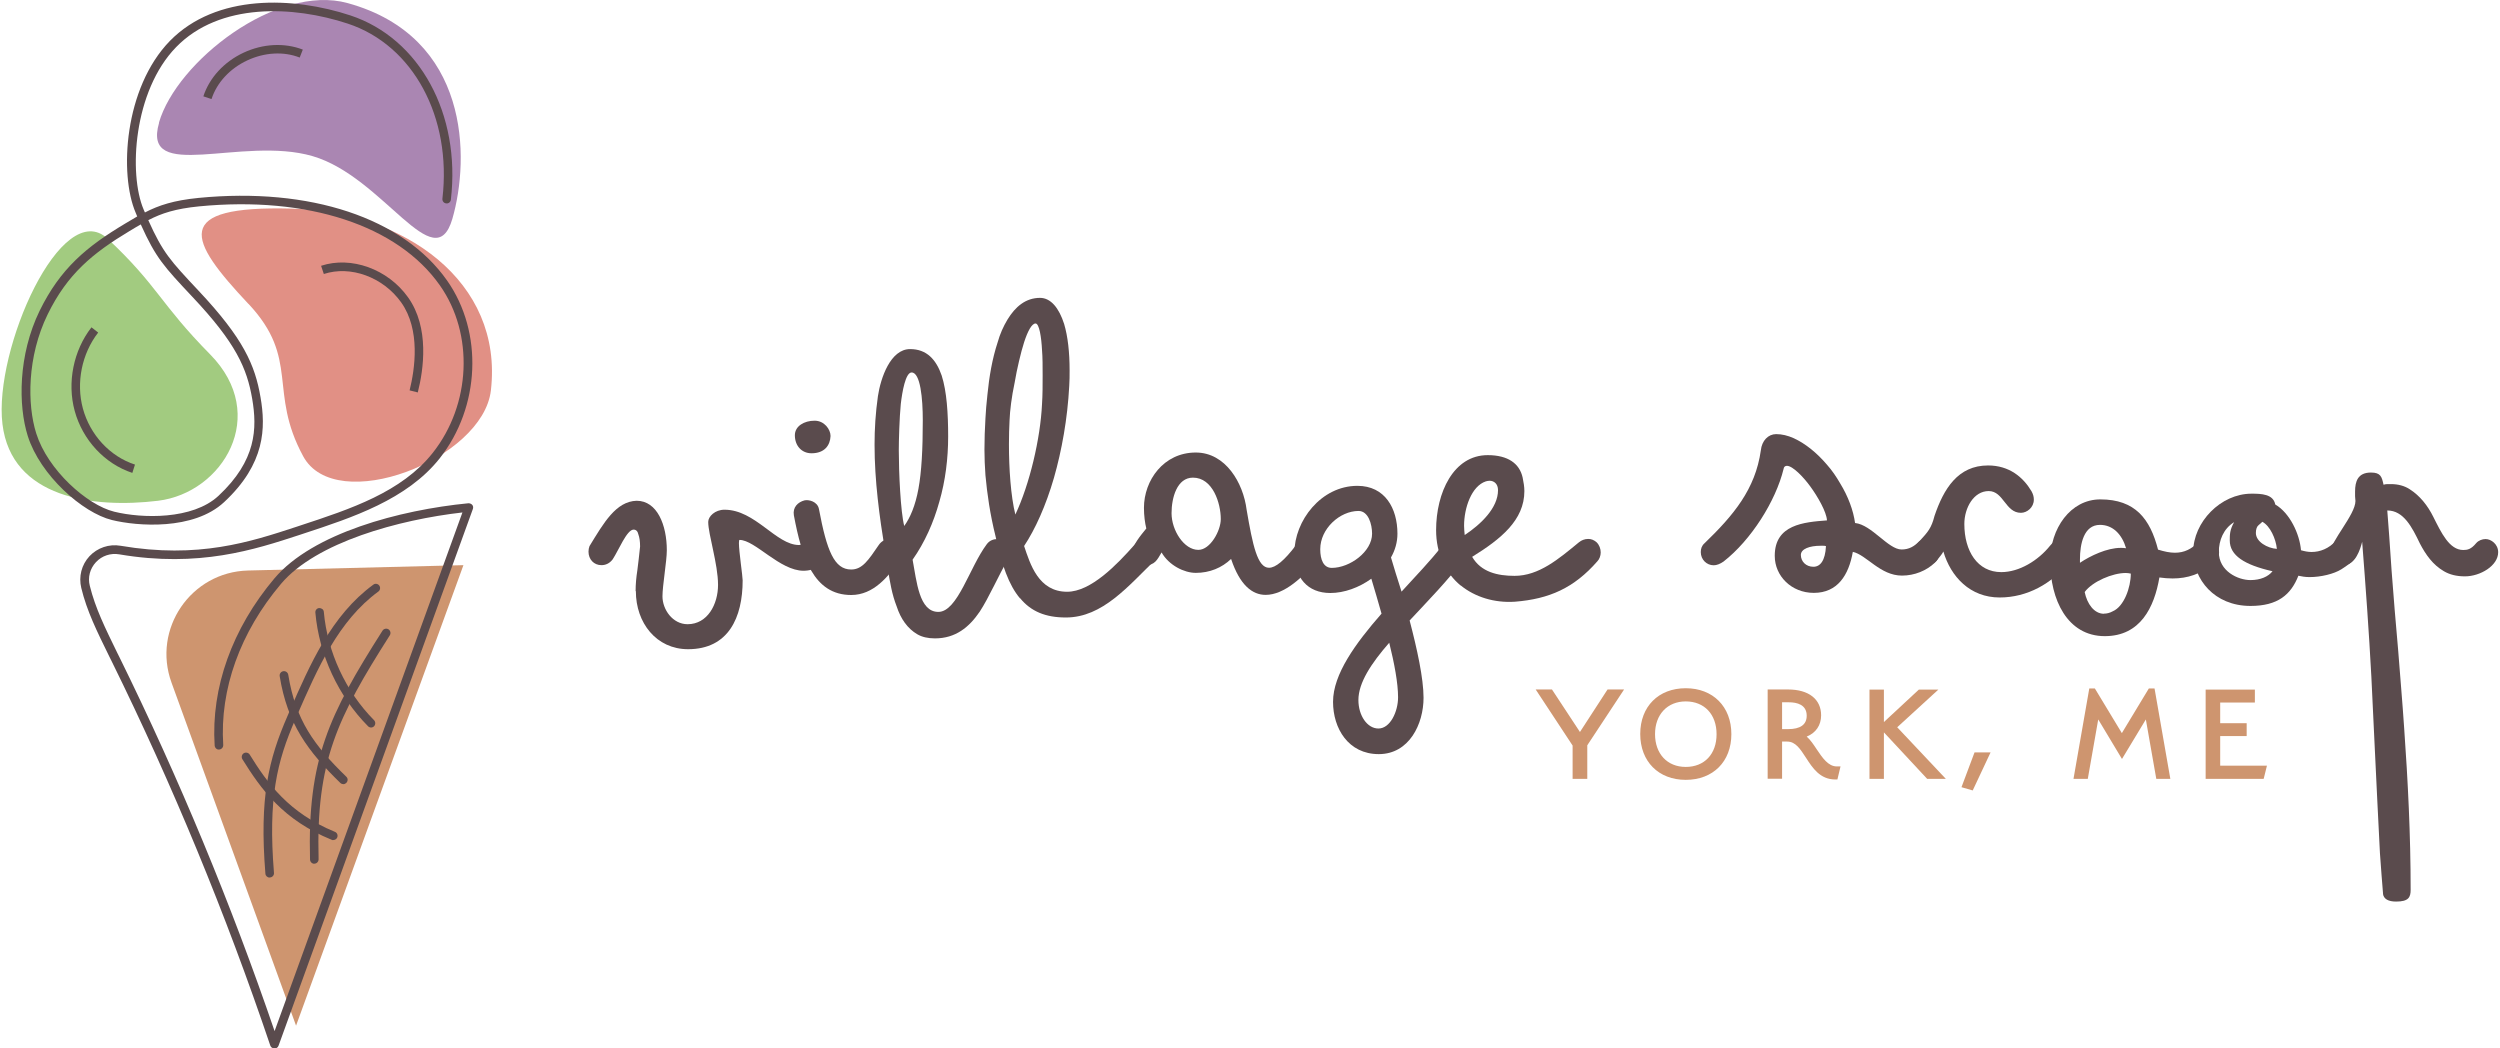 <svg height="1.17in" viewBox="0 0 200.82 84.33" width="2.79in" xmlns="http://www.w3.org/2000/svg"><path d="m12.65 9.86c1.42-4.9 9.46-11.19 15.18-9.61 9.83 2.71 9.84 12.45 8.42 17.35-1.43 4.9-5.55-3.38-11.24-5.04s-13.78 2.21-12.35-2.69h-.01z" fill="#aa86b2"/><path d="m50.99 47.53c0-.52.05-1.09.14-1.66.08-.57.14-1.2.22-1.91 0-.41-.05-.74-.14-.98-.05-.25-.19-.38-.38-.38-.55 0-1.2 1.66-1.69 2.4-.27.35-.6.46-.9.46-.6 0-1.04-.46-1.04-1.09 0-.16.03-.3.08-.44 1.15-1.88 2.13-3.6 3.79-3.65 1.66 0 2.43 1.96 2.43 3.98 0 .87-.35 2.84-.35 3.71 0 1.06.82 2.24 2.02 2.24 1.61 0 2.45-1.61 2.45-3.16 0-1.69-.79-4.06-.79-5.07 0-.44.55-.98 1.31-.98 2.48 0 4.15 2.84 6 2.84.33 0 .95-.46 1.28-.46.65 0 1.04.55 1.04 1.06 0 .93-1.06 1.47-1.96 1.47-1.91 0-3.9-2.48-5.15-2.48-.03 0-.05.08-.05.25 0 .68.3 2.67.3 3 0 3-1.15 5.54-4.39 5.54-2.56 0-4.2-2.13-4.2-4.66z" fill="#5a4b4d"/><path d="m63.72 41.45c-.11-.65.33-1.06.85-1.2.33-.08 1.06.08 1.17.71.63 3.35 1.23 4.85 2.59 4.85.9 0 1.39-.76 2.21-1.96.22-.33.55-.49.87-.49.55 0 1.04.44 1.04 1.06 0 .22-.05.41-.19.6-.93 1.36-2.13 2.84-3.93 2.84-3.03 0-3.98-3.05-4.61-6.41zm1.67-7.61c.79 0 1.28.71 1.28 1.23-.03.76-.49 1.39-1.53 1.39-.79 0-1.34-.6-1.34-1.45 0-.74.76-1.17 1.58-1.17z" fill="#5a4b4d"/><path d="m73.65 51.02c-.79-.46-1.34-1.25-1.66-2.24-.19-.49-.33-.98-.44-1.5-.19-.87-.38-2.24-.49-2.92-.46-2.84-.85-5.67-.85-8.59 0-1.28.08-2.56.27-3.9.22-1.47 1.01-3.79 2.59-3.79 1.34 0 2.1.85 2.54 2.13.41 1.28.52 3.05.52 4.91 0 1.75-.22 3.55-.71 5.24-.46 1.66-1.17 3.27-2.15 4.66.33 1.75.52 4.2 2.07 4.2s2.51-3.6 3.9-5.45c.22-.3.55-.41.85-.41.44 0 1.01.35 1.01 1.04 0 .22-.05.44-.19.65-.65 1.09-1.53 3.08-2.24 4.15-.85 1.25-1.94 2.15-3.6 2.15-.57 0-1.04-.11-1.42-.33zm-1.06-8.7c.49-.68.9-1.64 1.15-3s.35-3.16.35-5.51c0-1.75-.19-3.85-.9-3.85-.49 0-.76 1.58-.87 2.54-.11 1.12-.16 2.97-.16 3.71 0 1.77.14 4.96.44 6.11z" fill="#5a4b4d"/><path d="m81.91 48.13c-.9-1.06-1.47-2.7-1.96-4.96-.46-1.85-.68-3.44-.82-4.94-.05-.71-.08-1.39-.08-2.07 0-.82.03-1.64.08-2.51.03-.57.08-1.2.16-1.91.14-1.42.38-2.86.82-4.2.19-.68.46-1.28.79-1.83.63-1.04 1.47-1.75 2.62-1.75.87 0 1.53.82 1.94 2.1.3 1.01.44 2.29.44 3.74 0 .41 0 .82-.03 1.25-.14 2.65-.6 5.18-1.23 7.39-.65 2.24-1.5 4.12-2.4 5.48.49 1.45 1.15 3.68 3.46 3.68 1.91 0 4.01-2.18 5.43-3.79.22-.25.55-.52.93-.52.46 0 .98.41.98 1.06 0 .16 0 .46-.19.63-2.21 2.13-4.28 4.69-7.25 4.69-1.64 0-2.81-.49-3.68-1.55h-.01zm-.38-6.73c1.15-2.43 2.02-6.11 2.15-8.89.05-.76.05-1.53.05-2.29s0-1.47-.05-2.07c-.05-1.01-.22-2.13-.52-2.13-.14 0-.3.14-.46.41-.33.57-.6 1.47-.87 2.62-.14.57-.25 1.15-.35 1.72-.25 1.17-.38 2.26-.41 3.03-.03.57-.05 1.23-.05 1.94 0 1.91.14 4.15.52 5.67z" fill="#5a4b4d"/><path d="m93.29 44.45c-.35.6-.55 1.01-1.28 1.01-.79 0-1.06-.6-1.06-1.04 0-.55.63-1.31 1.12-1.91-.11-.44-.19-1.04-.19-1.66 0-2.21 1.58-4.45 4.17-4.45 2.4 0 3.82 2.45 4.09 4.61.49 2.86.87 4.66 1.8 4.66.52 0 1.23-.57 2.18-1.83.25-.33.52-.49.85-.49.22 0 .41.08.6.19.27.19.44.52.44.87 0 .19-.05.41-.19.6-1.12 1.42-2.67 2.84-4.15 2.84-1.06 0-2.07-.76-2.78-2.89-.74.71-1.72 1.12-2.84 1.12-.93 0-2.15-.6-2.75-1.64h-.01zm2.97-.22c.95 0 1.8-1.53 1.8-2.48 0-1.25-.63-3.33-2.24-3.33-1.28 0-1.72 1.61-1.72 2.86 0 1.39 1.01 2.95 2.15 2.95z" fill="#5a4b4d"/><path d="m107.09 56.45c0-2.21 1.8-4.69 3.9-7.09-.27-.98-.57-1.96-.82-2.81-.98.71-2.18 1.15-3.3 1.15-1.83 0-2.89-1.23-2.89-3.22 0-2.59 2.15-5.4 5.07-5.4 2.21 0 3.22 1.8 3.22 3.85 0 .68-.19 1.34-.52 1.91.22.76.52 1.72.85 2.75 1.17-1.28 2.35-2.51 3.22-3.63.25-.3.52-.55.95-.55.55 0 .98.44.98 1.04 0 .16-.03.35-.16.55-1.23 1.66-2.84 3.3-4.34 4.91.6 2.29 1.12 4.66 1.12 6.22 0 2.1-1.15 4.53-3.6 4.53s-3.68-2.07-3.68-4.2zm-.11-10.77c1.47 0 3.25-1.31 3.25-2.75 0-.76-.3-1.83-1.09-1.83-1.5 0-3.08 1.42-3.08 3.08 0 .85.27 1.5.93 1.5zm3.76 12.92c.95 0 1.58-1.36 1.58-2.51s-.3-2.73-.71-4.39c-1.45 1.66-2.48 3.22-2.48 4.61 0 1.25.71 2.29 1.61 2.29z" fill="#5a4b4d"/><path d="m117.34 47.09c-1.2-1.01-1.96-2.54-1.96-4.45 0-3 1.39-6.03 4.15-6.03 1.64 0 2.56.68 2.81 1.8.08.38.14.76.14 1.09 0 2.35-1.91 3.87-4.2 5.29.71 1.23 2.05 1.53 3.41 1.53 1.96 0 3.55-1.36 5.18-2.7.19-.16.46-.27.74-.27.25 0 .46.08.68.27.22.22.33.52.33.82 0 .27-.11.55-.27.71-1.88 2.15-3.87 3.03-6.63 3.25-1.66.11-3.22-.38-4.36-1.31zm.35-4.06c1.31-.87 2.67-2.18 2.67-3.6 0-.52-.33-.76-.68-.76-.11 0-.22.03-.3.05-1.15.38-1.75 2.13-1.75 3.57 0 .27.03.52.05.74z" fill="#5a4b4d"/><path d="m142.62 44.7c0-2.51 2.35-2.7 4.2-2.84-.03-.68-.76-1.94-1.34-2.73-.55-.76-1.42-1.66-1.88-1.66-.14 0-.25.08-.27.25-.63 2.59-2.62 5.73-4.83 7.45-.27.19-.55.3-.79.3-.57 0-1.04-.46-1.04-1.06 0-.27.08-.52.3-.71 2.32-2.24 4.09-4.34 4.53-7.47.08-.79.6-1.31 1.23-1.31.46 0 .93.11 1.42.33.95.44 1.85 1.17 2.67 2.13.41.46.76.98 1.06 1.5.65 1.06 1.06 2.18 1.2 3.19 1.34.14 2.67 2.13 3.74 2.13.6 0 1.01-.25 1.39-.63.08-.08.35-.22.63-.22.44 0 1.04.38 1.04 1.01 0 .33-.11.65-.38.9-.68.65-1.64 1.04-2.65 1.04-1.75 0-2.84-1.66-3.95-1.91-.33 1.88-1.23 3.3-3.14 3.3-1.8 0-3.14-1.36-3.14-2.97zm3.11.89c.55 0 .95-.49 1.01-1.66-.08-.03-.14-.03-.22-.03h-.22c-.87 0-1.58.25-1.58.74 0 .52.41.95 1.01.95z" fill="#5a4b4d"/><path d="m156.18 44.37c-.11.22-.33.46-.55.74-.22.22-.49.35-.82.35-.74 0-1.06-.57-1.06-1.04 0-.25.19-.57.52-.9.68-.74.95-1.04 1.2-2.02.74-2.18 1.88-4.06 4.31-4.06 1.69 0 2.81.93 3.49 2.07.14.25.19.46.19.68 0 .63-.55 1.06-1.04 1.06-1.25 0-1.39-1.75-2.59-1.75s-1.96 1.34-1.96 2.65c0 2.18 1.06 3.87 2.97 3.87 1.45 0 2.97-.93 3.93-2.13.14-.19.49-.49.9-.49.49 0 1.01.33 1.01.95 0 .3-.19.63-.41.9-1.36 1.69-3.33 2.81-5.56 2.81-2.37 0-3.93-1.66-4.53-3.71z" fill="#5a4b4d"/><path d="m164.77 45.16c0-2.65 1.64-4.99 4.04-4.99 2.81 0 4.01 1.58 4.64 4.04.52.16.95.25 1.36.25.76 0 1.34-.3 1.91-.87.22-.22.41-.22.63-.22.85.05 1.01.74 1.01 1.06s-.19.63-.49.9c-.95.85-2.05 1.2-3.25 1.2-.35 0-.71-.03-1.06-.08-.41 2.4-1.53 4.72-4.39 4.72-3.03 0-4.39-2.97-4.39-6zm5.67-1.09c.14 0 .3 0 .44.03-.33-1.12-1.06-1.88-2.1-1.88-1.31 0-1.61 1.55-1.61 2.78v.27c.85-.57 2.18-1.2 3.27-1.2zm-1.34 5.29c.22 0 .46-.05.71-.19.9-.38 1.45-1.91 1.45-3.03-.14-.03-.27-.05-.41-.05-1.06 0-2.67.68-3.3 1.53.19.95.76 1.75 1.55 1.75z" fill="#5a4b4d"/><path d="m176.28 44.4c0-2.4 2.21-4.69 4.69-4.69.79 0 1.75.03 1.91.87 1.17.68 1.96 2.37 2.07 3.68.27.08.57.14.85.14.68 0 1.39-.27 1.96-.9.16-.19.41-.19.63-.19.65 0 1.04.57 1.04 1.01 0 .52-.25.85-1.23 1.47-.6.38-1.66.63-2.56.63-.33 0-.65-.05-.9-.11-.6 1.53-1.66 2.43-3.85 2.43-2.92 0-4.61-2.15-4.61-4.34zm4.61 2.26c.79 0 1.42-.27 1.77-.71-2.29-.52-3.44-1.28-3.44-2.48 0-.46 0-.85.35-1.47-.85.52-1.23 1.47-1.23 2.4 0 1.55 1.55 2.26 2.54 2.26zm2.12-2.51c-.08-.82-.55-1.85-1.17-2.18-.05.05-.16.16-.3.27s-.22.33-.22.63c0 .71.93 1.23 1.69 1.28z" fill="#5a4b4d"/><path d="m191.55 71.89c-.08-.93-.16-2.02-.25-3.27-.14-2.54-.27-5.56-.44-8.95l-.25-5.24c-.19-3.57-.46-7.28-.74-10.85-.14.55-.52 1.88-1.5 1.88-.71 0-1.06-.57-1.06-1.01 0-.9 2.02-3.05 2.02-4.15 0-.11-.03-.25-.03-.38v-.38c0-.82.22-1.53 1.28-1.53.79 0 .87.35 1.01.98.11-.03.19-.05.3-.05h.3c.57 0 1.09.14 1.5.41.82.52 1.45 1.31 1.91 2.24.63 1.25 1.28 2.65 2.4 2.65.33 0 .63-.05 1.04-.55.19-.22.49-.33.76-.33.44 0 1.01.41 1.01 1.06 0 1.09-1.45 1.94-2.67 1.94-.68 0-1.23-.14-1.69-.41-.9-.52-1.47-1.34-1.94-2.24-.63-1.31-1.31-2.65-2.62-2.65.05.49.25 3.38.35 4.88.16 2.1.33 4.2.52 6.3.16 2.1.35 4.23.49 6.35.3 4.25.52 8.56.52 12.98 0 .6-.16.95-1.17.95-.6 0-1.01-.19-1.06-.65v.02z" fill="#5a4b4d"/><g fill="#ce956f"><path d="m129.27 55.68h.79l-2.77 4.2v2.54h-.72v-2.52l-2.78-4.22h.77l2.37 3.61z"/><path d="m127.52 62.65h-1.16v-2.68l-2.97-4.51h1.31l2.25 3.42 2.22-3.42h1.33l-2.96 4.49v2.7zm-.72-.45h.27v-2.39l2.58-3.91h-.26l-2.46 3.79-2.49-3.79h-.24l2.59 3.93v2.37z"/><path d="m135.46 62.51c-1.91 0-3.43-1.24-3.43-3.47s1.52-3.46 3.43-3.46 3.45 1.24 3.45 3.47-1.53 3.46-3.45 3.46zm0-6.31c-1.49 0-2.7 1.02-2.7 2.85s1.21 2.86 2.7 2.86 2.71-1.01 2.71-2.85-1.21-2.86-2.71-2.86z"/><path d="m135.46 62.73c-2.19 0-3.66-1.48-3.66-3.69s1.47-3.68 3.66-3.68 3.67 1.48 3.67 3.69-1.47 3.68-3.67 3.68zm0-6.92c-1.95 0-3.21 1.27-3.21 3.23s1.26 3.24 3.21 3.24 3.22-1.3 3.22-3.23-1.27-3.24-3.22-3.24zm0 6.31c-1.75 0-2.92-1.24-2.92-3.08s1.17-3.07 2.92-3.07 2.93 1.24 2.93 3.08-1.18 3.07-2.93 3.07zm0-5.7c-1.48 0-2.47 1.06-2.47 2.63s.97 2.64 2.47 2.64 2.48-1.03 2.48-2.63-.98-2.64-2.48-2.64z"/><path d="m143.62 59.43h-.63v2.99h-.72v-6.74h1.41c1.5 0 2.43.65 2.43 1.86 0 .93-.64 1.5-1.5 1.63 1.09.35 1.55 2.72 3.01 2.7l-.14.61c-2.11 0-2.17-3.04-3.87-3.04h.01zm.13-3.17h-.76v2.61h.7c1.09 0 1.73-.43 1.73-1.3s-.62-1.3-1.66-1.3z"/><path d="m147.67 62.7h-.18c-1.23 0-1.83-.93-2.36-1.75-.45-.69-.83-1.3-1.51-1.3h-.41v2.99h-1.16v-7.18h1.64c1.66 0 2.66.78 2.66 2.08 0 .8-.43 1.42-1.16 1.71.3.26.55.64.81 1.03.45.67.92 1.37 1.61 1.37h.3l-.25 1.05zm-4.9-3.49h.85c.92 0 1.41.76 1.89 1.5.48.75.93 1.45 1.81 1.54l.04-.18c-.78-.13-1.28-.88-1.73-1.54-.35-.52-.68-1.01-1.08-1.14l-.9-.29h.03-.91v-3.05h.98c1.2 0 1.89.56 1.89 1.53 0 .67-.34 1.15-.96 1.37.77-.15 1.23-.66 1.23-1.4 0-1.04-.81-1.64-2.21-1.64h-1.19v6.29h.27v-2.99zm.44-.56h.47c1 0 1.51-.36 1.51-1.08 0-.89-.78-1.08-1.44-1.08h-.54z"/><path d="m150.46 62.42v-6.74h.72v6.74zm4.75-6.74-3.05 2.79 3.72 3.95h-.89l-3.68-3.96 3-2.78h.91z"/><path d="m156.38 62.65h-1.5l-3.48-3.74v3.74h-1.16v-7.18h1.16v2.61l2.81-2.61h1.57l-3.31 3.03 3.92 4.16h-.01zm-1.31-.45h.28l-3.52-3.74 2.8-2.56h-.25l-2.77 2.57 3.47 3.72zm-4.39 0h.27v-6.29h-.27z"/><path d="m157.93 63.17.91-2.44h.78l-1.21 2.58-.49-.14z"/><path d="m158.54 63.58-.9-.26 1.05-2.8h1.29l-1.44 3.07zm-.31-.55.08.02.98-2.09h-.28l-.77 2.07z"/><path d="m172.84 55.6h.15l1.2 6.83h-.7l-.91-5.18-2.03 3.37-2.02-3.37-.91 5.18h-.7l1.2-6.83h.14l2.29 3.79z"/><path d="m174.46 62.65h-1.15l-.84-4.78-1.92 3.18-1.91-3.18-.84 4.78h-1.15l1.27-7.27h.45l2.17 3.59 2.17-3.59h.46l1.27 7.27zm-.78-.45h.24l-1.08-6.18-2.3 3.8-2.29-3.78-1.08 6.16h.24l.98-5.59 2.14 3.56 2.15-3.56.98 5.59z"/><path d="m177.51 55.68h3.51v.6h-2.79v2.11h2.13v.6h-2.13v2.83h3.7l-.15.61h-4.26v-6.74h-.01z"/><path d="m181.94 62.65h-4.66v-7.18h3.96v1.04h-2.79v1.66h2.13v1.04h-2.13v2.38h3.76l-.26 1.05h-.01zm-4.21-.45h3.86l.04-.16h-3.63v-3.27h2.13v-.15h-2.13v-2.55h2.79v-.15h-3.07v6.29h.01z"/><path d="m23.67 82.52 13.47-37.06-17.33.43c-4.59.12-7.72 4.7-6.15 9.02l10.02 27.6h-.01z"/></g><path d="m19.85 24.45c-4.85-5.16-6.27-7.93 3.49-7.67 8.96.24 17.03 5.81 16.01 14.62-.64 5.57-12.48 10.15-15.1 5.3-2.84-5.24-.24-7.82-4.4-12.26z" fill="#e19085"/><path d="m8.53 19.21c4.06 3.81 4.17 5.17 8.24 9.3 4.81 4.89 1.01 11.13-4.19 11.77-5.2.63-11.8-.2-12.52-6.17-.72-5.97 4.77-18.37 8.47-14.9z" fill="#a2cb80"/><path d="m21.92 84.33c-.15 0-.28-.1-.32-.24-3.56-10.54-7.85-20.95-12.77-30.93l-.18-.36c-1-2.04-1.8-3.65-2.25-5.51-.22-.91.02-1.86.66-2.55.64-.68 1.58-1 2.5-.84 6.25 1.07 10.45-.31 14.16-1.53l.33-.11c3.99-1.31 8.12-2.67 10.62-5.83 3.08-3.89 3.33-9.56.58-13.47-3.39-4.83-10.64-7.21-19.38-6.36-1.9.19-3 .55-4.08 1.11 1.18 2.62 1.76 3.24 4.05 5.68 3.61 3.84 4.54 5.98 4.98 8.57.42 2.43.4 5.33-2.93 8.43-2.46 2.29-6.98 1.94-9.02 1.44-2.37-.58-5.77-3.6-6.77-6.75-.78-2.46-.78-6.52.95-10.08 1.67-3.41 3.78-5.16 6.87-7.01.34-.21.66-.4.98-.58-.04-.09-.08-.19-.12-.29-1.34-3.11-.93-10.05 2.75-13.83 3.73-3.81 9.94-3.56 14.52-2.05 5.56 1.84 8.89 7.93 8.08 14.82-.02.19-.19.33-.38.3-.19-.02-.32-.19-.3-.38.77-6.56-2.36-12.35-7.61-14.08-4.39-1.45-10.31-1.71-13.81 1.89-3.43 3.52-3.84 10.2-2.61 13.07.03.08.07.15.1.23 1.12-.58 2.31-.97 4.3-1.17 8.99-.88 16.47 1.61 20.01 6.65 2.92 4.16 2.66 10.17-.6 14.3-2.63 3.32-7.05 4.77-10.95 6.05l-.33.11c-3.6 1.18-8.08 2.65-14.49 1.56-.69-.12-1.4.11-1.88.63s-.67 1.22-.49 1.91c.44 1.78 1.22 3.36 2.2 5.37l.18.36c4.78 9.71 8.98 19.83 12.48 30.08l15.11-41.72c-5.09.58-11.76 2.39-14.59 5.74-3.29 3.89-4.94 8.49-4.65 12.96.01.19-.13.35-.32.37-.19.03-.35-.13-.37-.32-.3-4.64 1.41-9.42 4.81-13.45 3.07-3.63 10.07-5.5 15.6-6.04.12 0 .23.04.31.13s.09.22.05.33l-15.63 43.17c-.05.14-.18.23-.32.23h-.03zm-10.73-66.28c-.29.16-.58.34-.9.53-2.98 1.79-5.01 3.46-6.6 6.72-1.65 3.38-1.65 7.24-.91 9.57.93 2.94 4.08 5.75 6.27 6.29 2.23.55 6.3.66 8.38-1.27 3.07-2.86 3.12-5.44 2.72-7.8-.42-2.46-1.31-4.5-4.81-8.21-2.29-2.44-2.94-3.13-4.15-5.82z" fill="#5a4b4d"/><path d="m16.88 7.97-.66-.22c.49-1.5 1.67-2.78 3.23-3.51s3.3-.82 4.77-.25l-.25.64c-1.29-.51-2.83-.42-4.22.23s-2.44 1.78-2.87 3.1z" fill="#5a4b4d"/><path d="m33.48 31.57-.67-.17c.42-1.69.9-4.86-.68-7.08-1.45-2.03-4.07-2.99-6.22-2.28l-.22-.66c2.42-.8 5.37.26 6.99 2.53 1.75 2.44 1.25 5.84.79 7.65z" fill="#5a4b4d"/><path d="m10.51 38.04c-2.22-.73-4-2.64-4.64-4.99-.62-2.28-.1-4.86 1.35-6.72l.54.42c-1.32 1.7-1.79 4.04-1.23 6.11.58 2.13 2.18 3.86 4.19 4.51l-.21.66z" fill="#5a4b4d"/><path d="m21.55 70.59c-.18 0-.33-.14-.34-.32-.49-6.11.25-9.17 1.78-12.68l.15-.35c1.66-3.8 3.37-7.74 6.75-10.21.15-.12.37-.08.48.07s.08.37-.07.48c-3.23 2.36-4.9 6.21-6.53 9.93l-.15.35c-1.49 3.4-2.2 6.38-1.72 12.35.02.19-.13.36-.32.37h-.03z" fill="#5a4b4d"/><path d="m25.15 69.48c-.19 0-.34-.15-.35-.34-.21-8.07 1.52-11.63 5.83-18.41.1-.16.32-.21.48-.11s.21.32.11.48c-4.23 6.65-5.94 10.14-5.73 18.02 0 .19-.15.35-.34.35z" fill="#5a4b4d"/><path d="m29.72 58.52c-.09 0-.18-.03-.25-.1-2.4-2.42-3.94-5.75-4.24-9.14-.02-.19.12-.36.31-.37.19 0 .36.12.37.31.29 3.23 1.76 6.41 4.04 8.71.13.14.13.35 0 .49-.07.07-.16.1-.24.1z" fill="#5a4b4d"/><path d="m27.47 63.07c-.09 0-.17-.03-.24-.1-2.61-2.54-4.25-4.75-4.87-8.58-.03-.19.1-.37.29-.4s.37.1.4.29c.59 3.66 2.1 5.7 4.67 8.2.14.13.14.35 0 .49-.07.07-.16.11-.25.11z" fill="#5a4b4d"/><path d="m26.67 67.58s-.09 0-.13-.03c-3.91-1.59-5.69-4.08-7.18-6.48-.1-.16-.05-.38.11-.48s.38-.05.48.11c1.43 2.31 3.14 4.69 6.85 6.21.18.07.26.27.19.45-.05.13-.18.21-.32.21z" fill="#5a4b4d"/></svg>
